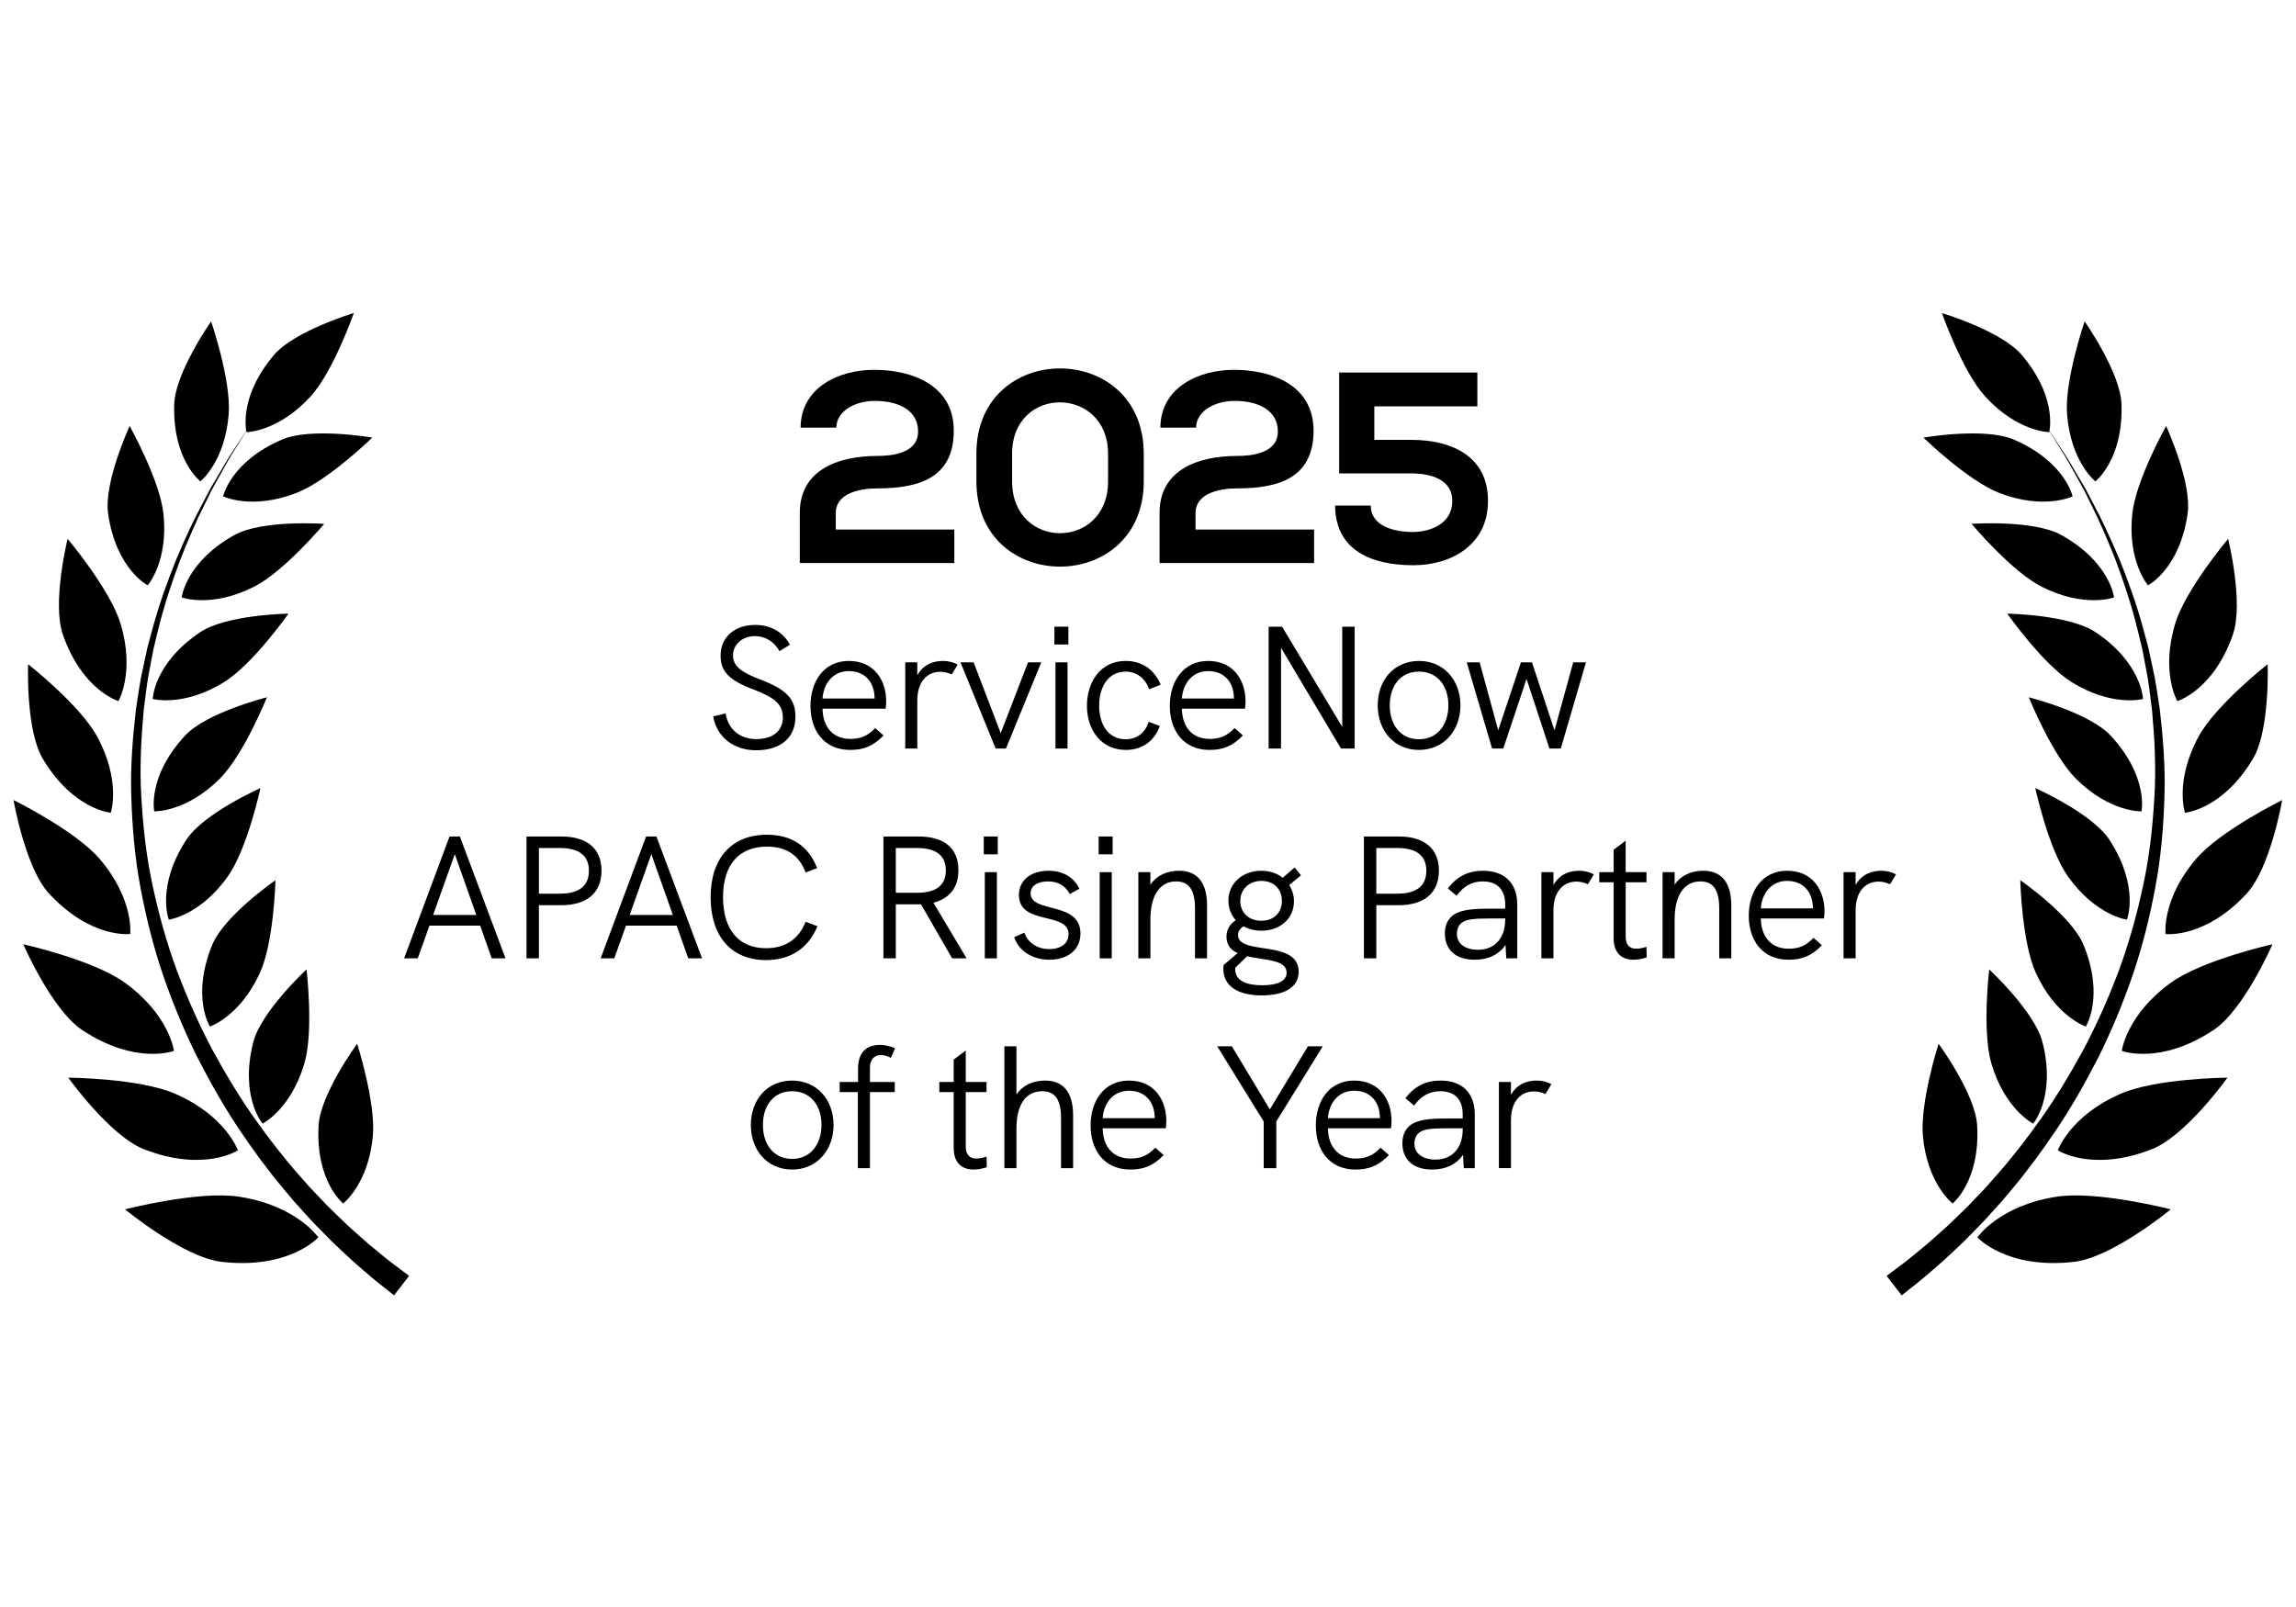<svg xmlns="http://www.w3.org/2000/svg" id="nexon_2023_genesys_australian_partner_of_the_year_white" viewBox="0 0 1000 700"><g><path d="M310.649,312.043l5.407-1.295c.99,6.854,6.169,11.195,13.328,11.195,7.692,0,11.576-4.037,11.576-9.292,0-5.711-3.275-8.682-12.642-12.261-10.738-4.037-14.47-7.844-14.47-14.774,0-8.073,6.093-13.404,15.079-13.404,6.702,0,11.957,2.97,15.155,8.606l-4.569,2.817c-2.285-4.112-6.169-6.549-10.738-6.549-5.56,0-9.52,3.808-9.52,8.301,0,4.874,3.655,7.463,12.033,10.662,11.804,4.493,15.155,8.758,15.155,16.146,0,8.91-6.169,14.622-17.135,14.622-9.824,0-17.211-5.864-18.659-14.774Z"></path><path d="M385.741,308.692h-27.493c.152,8.225,4.722,13.175,12.109,13.175,4.113,0,7.387-1.066,10.814-4.722l3.655,3.198c-4.417,4.646-8.758,6.321-14.546,6.321-11.423,0-17.288-8.53-17.288-19.191,0-10.586,5.788-19.572,16.679-19.572,11.5,0,16.297,8.986,16.297,17.516,0,1.066-.076,2.361-.229,3.275ZM358.248,304.275h22.695c0-.152-.076-.533-.076-1.219-.381-6.092-4.265-10.738-11.195-10.738-6.778,0-10.967,5.331-11.424,11.957Z"></path><path d="M417.119,289.501l-2.589,4.265c-1.751-.761-3.351-1.142-4.95-1.142-5.788,0-10.053,4.341-10.053,12.49v20.943h-5.255v-37.545h5.255v5.636c2.742-4.95,7.311-6.245,11.119-6.245,2.285,0,4.417.457,6.474,1.599Z"></path><path d="M418.338,288.511h5.712l11.804,30.844,11.88-30.844h5.788l-15.384,37.545h-4.493l-15.308-37.545Z"></path><path d="M459.236,272.975h6.093v7.768h-6.093v-7.768ZM459.693,288.511h5.255v37.545h-5.255v-37.545Z"></path><path d="M473.401,307.398c0-9.9,5.56-19.496,16.907-19.496,6.702,0,12.262,3.351,15.231,10.357l-5.026,1.98c-1.751-4.798-5.483-7.692-10.205-7.692-7.996,0-11.576,7.159-11.576,14.851s3.58,14.622,11.652,14.622c4.722,0,8.454-2.818,9.9-7.616l4.874,1.828c-2.513,6.854-7.996,10.434-14.774,10.434-10.89,0-16.983-8.834-16.983-19.268Z"></path><path d="M542.248,308.692h-27.492c.152,8.225,4.722,13.175,12.109,13.175,4.112,0,7.387-1.066,10.813-4.722l3.656,3.198c-4.417,4.646-8.759,6.321-14.546,6.321-11.424,0-17.288-8.53-17.288-19.191,0-10.586,5.788-19.572,16.679-19.572,11.499,0,16.297,8.986,16.297,17.516,0,1.066-.076,2.361-.229,3.275ZM514.756,304.275h22.694c0-.152-.076-.533-.076-1.219-.38-6.092-4.265-10.738-11.194-10.738-6.778,0-10.967,5.331-11.424,11.957Z"></path><path d="M590.001,272.975v53.081h-5.94l-26.122-43.866v43.866h-5.407v-53.081h5.864l26.198,43.638v-43.638h5.407Z"></path><path d="M600.055,307.246c0-11.119,7.235-19.344,17.974-19.344,10.661,0,18.049,8.225,18.049,19.344,0,11.042-7.312,19.42-18.049,19.42s-17.974-8.301-17.974-19.42ZM630.822,307.246c0-8.53-4.798-14.698-12.794-14.698-8.073,0-12.719,6.245-12.719,14.698,0,8.529,4.722,14.774,12.719,14.774,8.072,0,12.794-6.397,12.794-14.774Z"></path><path d="M638.82,288.511h5.635l8.073,29.625,9.9-29.625h4.798l9.824,29.625,8.148-29.625h5.56l-10.967,37.545h-4.95l-9.977-30.311-10.129,30.311h-4.874l-11.042-37.545Z"></path><path d="M209.129,403.207h-22.085l-5.103,14.241h-5.94l19.801-53.081h4.493l19.877,53.081h-6.017l-5.026-14.241ZM207.454,398.562l-9.367-26.503-9.443,26.503h18.811Z"></path><path d="M229.312,364.367h15.155c11.271,0,17.516,5.331,17.516,14.851,0,9.672-6.321,15.079-17.516,15.079h-9.748v23.151h-5.407v-53.081ZM243.935,389.271c8.301,0,12.566-3.428,12.566-9.977s-4.265-9.9-12.566-9.9h-9.215v19.877h9.215Z"></path><path d="M294.732,403.207h-22.085l-5.103,14.241h-5.94l19.801-53.081h4.493l19.877,53.081h-6.017l-5.026-14.241ZM293.057,398.562l-9.367-26.503-9.443,26.503h18.811Z"></path><path d="M309.509,390.793c0-17.059,9.215-27.188,24.522-27.188,10.662,0,18.125,4.874,21.857,14.546l-5.026,1.904c-2.818-7.616-8.454-11.271-16.831-11.271-12.185,0-19.115,7.92-19.115,22.009,0,14.166,6.854,22.238,18.734,22.238,8.301,0,14.241-3.884,17.211-11.5l5.179,1.904c-3.96,9.672-11.804,14.774-22.39,14.774-15.079,0-24.142-10.281-24.142-27.417Z"></path><path d="M414.684,417.448l-13.556-23.532h-10.967v23.532h-5.407v-53.081h15.155c11.424,0,17.516,5.103,17.516,14.698,0,7.463-3.731,12.261-10.89,14.165l14.47,24.218h-6.321ZM399.376,388.89c8.377,0,12.566-3.274,12.566-9.748s-4.188-9.748-12.566-9.748h-9.215v19.496h9.215Z"></path><path d="M428.469,364.367h6.093v7.768h-6.093v-7.768ZM428.926,379.903h5.255v37.545h-5.255v-37.545Z"></path><path d="M441.721,408.233l4.417-1.98c1.371,3.884,5.026,7.159,10.891,7.159,5.102,0,8.377-2.514,8.377-6.474,0-9.977-21.628-3.731-21.628-17.059,0-6.55,5.331-10.586,12.871-10.586,6.016,0,10.89,2.513,13.479,7.844l-4.188,2.285c-1.828-3.352-4.798-5.483-9.443-5.483s-7.616,1.903-7.616,5.179c0,8.91,21.705,3.274,21.705,17.516,0,7.616-6.245,11.424-13.48,11.424-7.387,0-13.403-3.808-15.383-9.824Z"></path><path d="M478.505,364.367h6.093v7.768h-6.093v-7.768ZM478.962,379.903h5.255v37.545h-5.255v-37.545Z"></path><path d="M525.723,394.449v22.999h-5.255v-21.705c0-8.072-2.589-11.804-8.225-11.804-7.083,0-11.195,6.093-11.195,16.678v16.831h-5.255v-37.545h5.255v5.483c2.437-3.809,7.007-6.093,12.413-6.093,8.073,0,12.262,5.179,12.262,15.155Z"></path><path d="M565.63,423.236c0,7.082-6.626,10.357-16.069,10.357-10.434,0-16.755-4.112-16.755-11.576,0-.762.076-1.219.152-1.676l6.093-5.179c-2.894-1.294-4.874-3.427-4.874-7.158,0-3.046,1.371-5.331,4.036-7.159-1.979-2.284-3.198-5.179-3.198-8.529,0-7.615,6.245-13.022,14.317-13.022,3.655,0,6.93,1.143,9.367,3.046l5.179-4.493,2.741,3.427-5.103,4.266c1.295,2.056,2.057,4.417,2.057,7.082,0,7.692-6.245,12.794-14.165,12.794-2.895,0-5.56-.685-7.768-1.903-1.523.838-2.438,2.208-2.438,3.808,0,3.808,4.722,4.722,10.129,5.56,7.463,1.143,16.298,2.208,16.298,10.357ZM560.375,423.693c0-4.569-5.94-5.255-12.186-6.245-1.676-.229-3.427-.533-5.026-.914l-5.103,4.95c-.076.381-.076.533-.076.686,0,5.331,5.407,7.007,11.805,7.007,6.625,0,10.586-1.828,10.586-5.483ZM540.193,392.469c0,4.874,3.503,8.605,9.139,8.605s8.986-3.655,8.986-8.605c0-5.179-3.503-8.758-8.91-8.758-5.331,0-9.215,3.579-9.215,8.758Z"></path><path d="M594.037,364.367h15.155c11.271,0,17.517,5.331,17.517,14.851,0,9.672-6.321,15.079-17.517,15.079h-9.748v23.151h-5.407v-53.081ZM608.659,389.271c8.302,0,12.566-3.428,12.566-9.977s-4.265-9.9-12.566-9.9h-9.215v19.877h9.215Z"></path><path d="M660.828,394.068v23.38h-4.798l-.305-5.788c-2.97,4.188-7.54,6.397-13.479,6.397-8.149,0-12.947-4.265-12.947-11.5,0-3.808,1.523-6.701,4.265-8.377,2.895-1.676,6.931-2.361,14.317-2.361h7.692v-1.751c0-6.55-3.427-10.129-9.748-10.129-4.722,0-8.377,2.056-11.424,6.245l-3.808-3.199c4.036-5.255,8.91-7.691,15.308-7.691,9.443,0,14.927,5.407,14.927,14.774ZM655.573,400.617v-.532h-7.235c-6.93,0-9.9.456-11.728,1.903-1.371,1.066-2.057,2.742-2.057,4.874,0,4.188,3.579,6.854,9.215,6.854,7.235,0,11.805-5.103,11.805-13.1Z"></path><path d="M694.186,380.893l-2.59,4.266c-1.751-.762-3.351-1.143-4.95-1.143-5.787,0-10.052,4.341-10.052,12.489v20.943h-5.255v-37.545h5.255v5.636c2.741-4.95,7.311-6.245,11.118-6.245,2.285,0,4.417.457,6.474,1.599Z"></path><path d="M717.185,417.067c-1.979.609-3.96.99-5.711.99-5.026,0-8.683-2.818-8.683-9.443v-24.294h-6.244v-4.417h6.244v-9.748l5.255-3.96v13.708h9.062v4.417h-9.062v23.608c0,3.655,1.676,5.331,4.646,5.331,1.295,0,2.742-.305,4.417-.838l.076,4.646Z"></path><path d="M754.046,394.449v22.999h-5.254v-21.705c0-8.072-2.59-11.804-8.226-11.804-7.082,0-11.195,6.093-11.195,16.678v16.831h-5.254v-37.545h5.254v5.483c2.438-3.809,7.007-6.093,12.414-6.093,8.072,0,12.261,5.179,12.261,15.155Z"></path><path d="M794.41,400.085h-27.492c.152,8.225,4.722,13.175,12.109,13.175,4.112,0,7.387-1.066,10.813-4.722l3.656,3.198c-4.417,4.646-8.759,6.321-14.546,6.321-11.424,0-17.288-8.529-17.288-19.191,0-10.586,5.788-19.572,16.679-19.572,11.499,0,16.297,8.986,16.297,17.516,0,1.066-.076,2.361-.229,3.275ZM766.918,395.667h22.694c0-.151-.076-.532-.076-1.218-.38-6.093-4.265-10.738-11.194-10.738-6.778,0-10.967,5.331-11.424,11.956Z"></path><path d="M825.789,380.893l-2.59,4.266c-1.751-.762-3.351-1.143-4.95-1.143-5.787,0-10.052,4.341-10.052,12.489v20.943h-5.255v-37.545h5.255v5.636c2.741-4.95,7.311-6.245,11.118-6.245,2.285,0,4.417.457,6.474,1.599Z"></path><path d="M327.024,490.03c0-11.119,7.235-19.344,17.973-19.344,10.662,0,18.049,8.225,18.049,19.344,0,11.043-7.311,19.42-18.049,19.42s-17.973-8.301-17.973-19.42ZM357.792,490.03c0-8.529-4.798-14.698-12.794-14.698-8.073,0-12.718,6.245-12.718,14.698,0,8.529,4.722,14.774,12.718,14.774,8.073,0,12.794-6.397,12.794-14.774Z"></path><path d="M373.633,475.713h-7.92v-4.417h7.997v-5.788c0-7.996,4.646-10.357,9.443-10.357,2.056,0,4.341.457,6.702,1.447l-1.828,4.188c-1.599-.762-3.046-1.219-4.341-1.219-2.97,0-4.798,2.057-4.798,5.56v6.169h10.814v4.417h-10.814v33.128h-5.255v-33.128Z"></path><path d="M429.762,508.46c-1.98.609-3.96.99-5.712.99-5.026,0-8.682-2.818-8.682-9.443v-24.294h-6.245v-4.417h6.245v-9.748l5.255-3.96v13.708h9.062v4.417h-9.062v23.608c0,3.655,1.675,5.331,4.646,5.331,1.294,0,2.741-.305,4.417-.838l.076,4.646Z"></path><path d="M467.384,485.842v22.999h-5.255v-21.705c0-8.148-2.589-11.804-8.225-11.804-7.159,0-11.195,5.864-11.195,16.222v17.287h-5.255v-53.081h5.255v21.02c2.437-3.809,7.006-6.093,12.414-6.093,8.073,0,12.261,5.179,12.261,15.155Z"></path><path d="M507.748,491.478h-27.493c.152,8.225,4.722,13.175,12.109,13.175,4.113,0,7.387-1.066,10.814-4.722l3.655,3.198c-4.417,4.646-8.758,6.321-14.546,6.321-11.423,0-17.288-8.529-17.288-19.191,0-10.586,5.788-19.572,16.679-19.572,11.5,0,16.297,8.986,16.297,17.516,0,1.066-.076,2.361-.229,3.275ZM480.255,487.06h22.695c0-.151-.076-.532-.076-1.218-.381-6.093-4.265-10.738-11.195-10.738-6.778,0-10.967,5.331-11.424,11.956Z"></path><path d="M550.397,488.507l-20.257-32.747h6.396l16.526,27.492,16.602-27.492h6.474l-20.258,32.747v20.334h-5.483v-20.334Z"></path><path d="M605.841,491.478h-27.492c.152,8.225,4.722,13.175,12.109,13.175,4.112,0,7.387-1.066,10.813-4.722l3.656,3.198c-4.417,4.646-8.759,6.321-14.546,6.321-11.424,0-17.288-8.529-17.288-19.191,0-10.586,5.788-19.572,16.679-19.572,11.499,0,16.297,8.986,16.297,17.516,0,1.066-.076,2.361-.229,3.275ZM578.349,487.06h22.694c0-.151-.076-.532-.076-1.218-.38-6.093-4.265-10.738-11.194-10.738-6.778,0-10.967,5.331-11.424,11.956Z"></path><path d="M642.322,485.461v23.38h-4.798l-.305-5.788c-2.97,4.188-7.54,6.397-13.479,6.397-8.149,0-12.947-4.265-12.947-11.5,0-3.808,1.523-6.701,4.265-8.377,2.895-1.676,6.931-2.361,14.317-2.361h7.692v-1.751c0-6.55-3.427-10.129-9.748-10.129-4.722,0-8.377,2.056-11.424,6.245l-3.808-3.199c4.036-5.255,8.91-7.691,15.308-7.691,9.443,0,14.927,5.407,14.927,14.774ZM637.067,492.01v-.532h-7.235c-6.93,0-9.9.456-11.728,1.903-1.371,1.066-2.057,2.742-2.057,4.874,0,4.188,3.579,6.854,9.215,6.854,7.235,0,11.805-5.103,11.805-13.1Z"></path><path d="M675.68,472.285l-2.59,4.266c-1.751-.762-3.351-1.143-4.95-1.143-5.787,0-10.052,4.341-10.052,12.489v20.943h-5.255v-37.545h5.255v5.636c2.741-4.95,7.311-6.245,11.118-6.245,2.285,0,4.417.457,6.474,1.599Z"></path></g><g><path d="M169.853,549.49c-1.791-1.349-3.648-2.966-5.842-4.74-2.181-1.762-4.58-3.745-7.106-6.063-2.538-2.292-5.364-4.685-8.158-7.482-2.837-2.755-5.913-5.629-8.923-8.893-1.533-1.605-3.104-3.253-4.714-4.937-1.542-1.75-3.12-3.535-4.732-5.365-6.473-7.285-12.975-15.628-19.439-24.75-6.467-9.124-12.577-19.231-18.424-29.949-5.719-10.789-10.883-22.328-15.398-34.342-4.457-12.041-7.965-24.635-10.687-37.401-2.765-12.77-4.161-25.798-4.891-38.64-.767-12.863-.035-25.557,1.064-37.784.844-6.08,1.395-12.111,2.627-17.904.549-2.908,1.093-5.784,1.629-8.626.686-2.812,1.362-5.59,2.029-8.327,2.68-10.963,6.115-21.095,9.576-30.329,3.609-9.174,7.213-17.488,10.862-24.636.883-1.803,1.737-3.548,2.561-5.233.864-1.663,1.777-3.225,2.61-4.749,1.688-3.035,3.239-5.826,4.64-8.348,2.916-4.975,5.417-8.759,7.023-11.4.427-.682.794-1.27,1.116-1.782.05.26.088.439.088.439,0,0,13.761-.112,27.858-15.5,9.949-10.858,18.887-36.393,18.887-36.393,0,0-25.927,7.767-34.865,18.348-14.027,16.609-12.481,30.263-11.986,33.009-.343.521-.735,1.114-1.198,1.816-1.673,2.596-4.272,6.324-7.317,11.226-1.467,2.49-3.091,5.244-4.859,8.244-.875,1.505-1.828,3.049-2.737,4.694-.869,1.668-1.771,3.395-2.701,5.181-3.844,7.076-7.673,15.33-11.538,24.468-3.715,9.197-7.435,19.313-10.421,30.308-.744,2.75-1.499,5.539-2.262,8.36-.614,2.858-1.238,5.751-1.867,8.674-1.394,5.833-2.108,11.916-3.12,18.061-1.43,12.354-2.497,25.234-2.053,38.336.409,13.078,1.498,26.402,3.988,39.504,2.445,13.097,5.706,26.066,9.954,38.503,4.303,12.409,9.298,24.369,14.883,35.585,5.713,11.14,11.729,21.68,18.135,31.228,6.403,9.541,12.878,18.296,19.354,25.976,1.614,1.923,3.195,3.806,4.739,5.646,1.615,1.782,3.193,3.521,4.73,5.218,3.024,3.444,6.119,6.497,8.98,9.415,2.817,2.964,5.671,5.513,8.238,7.948,2.539,2.451,5.009,4.605,7.271,6.527,2.244,1.915,4.244,3.725,5.998,5.119,1.753,1.396,3.247,2.584,4.455,3.546,2.421,1.923,3.711,2.95,3.711,2.95l6.561-8.467s-1.317-.995-3.784-2.857c-1.235-.932-2.757-2.079-4.545-3.432"></path><path d="M64.336,254.967s9.037-10.377,6.863-31.131c-1.535-14.648-14.729-38.266-14.729-38.266,0,0-11.371,24.563-9.373,38.266,3.514,24.102,17.239,31.131,17.239,31.131"></path><path d="M87.295,209.688s10.748-8.595,12.313-29.405c1.106-14.687-7.657-40.282-7.657-40.282,0,0-15.575,22.136-16.057,35.977-.847,24.34,11.401,33.71,11.401,33.71"></path><path d="M122.769,191.487c-22.363,9.646-25.591,24.726-25.591,24.726,0,0,12.367,6.036,31.846-1.451,13.746-5.28,33.131-24.152,33.131-24.152,0,0-26.668-4.608-39.386.877"></path><path d="M102.097,233.047c-21.272,11.863-22.955,27.19-22.955,27.19,0,0,12.913,4.753,31.535-4.668,13.14-6.645,30.516-27.382,30.516-27.382,0,0-26.999-1.885-39.096,4.86"></path><path d="M125.651,267.296s-27.061.397-38.547,8.138c-20.196,13.616-20.582,29.028-20.582,29.028,0,0,13.268,3.648,31.029-7.309,12.533-7.73,28.1-29.857,28.1-29.857"></path><path d="M95.712,339.219c10.438-10.382,20.543-35.48,20.543-35.48,0,0-26.259,6.564-35.674,16.721-16.554,17.867-13.412,32.959-13.412,32.959,0,0,13.753.527,28.543-14.2"></path><path d="M99.235,381.751c8.519-12.007,14.206-38.46,14.206-38.46,0,0-24.759,10.937-32.307,22.547-13.273,20.426-7.61,34.763-7.61,34.763,0,0,13.643-1.822,25.711-18.85"></path><path d="M113.179,423.842c6.135-13.38,6.8-40.43,6.8-40.43,0,0-22.291,15.356-27.547,28.17-9.237,22.538-1.005,35.569-1.005,35.569,0,0,13.066-4.332,21.752-23.309"></path><path d="M132.554,463.264c4.16-14.116.95-40.985.95-40.985,0,0-19.867,18.385-23.236,31.819-5.919,23.628,4.091,35.346,4.091,35.346,0,0,12.311-6.155,18.195-26.18"></path><path d="M149.45,524.231s10.926-8.368,12.924-29.143c1.418-14.649-6.808-40.429-6.808-40.429,0,0-16.036,21.806-16.809,35.635-1.352,24.322,10.693,33.937,10.693,33.937"></path><path d="M51.59,305.381s7.324-12.619.888-33.788c-4.542-14.941-23.025-36.88-23.025-36.88,0,0-6.902,27.852-2.068,41.723,8.503,24.381,24.205,28.945,24.205,28.945"></path><path d="M48.248,354.021s4.613-13.839-5.984-33.265c-7.478-13.709-30.024-31.445-30.024-31.445,0,0-1.111,28.676,6.435,41.279,13.27,22.147,29.573,23.431,29.573,23.431"></path><path d="M56.716,406.835s1.718-15.141-13.321-32.703c-10.614-12.391-37.501-25.634-37.501-25.634,0,0,5.078,29.553,15.521,40.796,18.361,19.762,35.301,17.541,35.301,17.541"></path><path d="M35.825,448.694c23.383,15.451,39.942,9.049,39.942,9.049,0,0-1.984-15.704-21.473-29.745-13.757-9.906-44.148-16.679-44.148-16.679,0,0,12.376,28.59,25.679,37.375"></path><path d="M103.62,501.072s-5.227-14.943-27.224-24.593c-15.526-6.804-46.662-7.065-46.662-7.065,0,0,18.088,25.365,32.936,31.171,26.098,10.214,40.95.487,40.95.487"></path><path d="M104.097,521.268c-17.734-2.718-49.644,5.517-49.644,5.517,0,0,25.423,20.999,42.19,22.883,29.478,3.316,42.007-10.683,42.007-10.683,0,0-9.424-13.856-34.553-17.717"></path><path d="M871.652,523.522c1.545-1.84,3.122-3.723,4.737-5.646,6.476-7.679,12.953-16.435,19.354-25.975,6.407-9.548,12.424-20.087,18.137-31.228,5.584-11.216,10.577-23.177,14.883-35.585,4.246-12.438,7.508-25.407,9.952-38.504,2.49-13.102,3.581-26.425,3.988-39.504.445-13.101-.623-25.982-2.053-38.336-1.013-6.145-1.724-12.228-3.12-18.061-.628-2.923-1.251-5.816-1.867-8.674-.764-2.822-1.518-5.61-2.262-8.36-2.988-10.994-6.706-21.11-10.421-30.308-3.865-9.138-7.694-17.391-11.539-24.468-.929-1.786-1.829-3.512-2.7-5.181-.91-1.645-1.862-3.188-2.736-4.694-1.768-3-3.392-5.753-4.859-8.244-3.045-4.902-5.645-8.63-7.318-11.226-.462-.702-.855-1.295-1.197-1.816.494-2.746,2.039-16.4-11.986-33.009-8.939-10.581-34.865-18.348-34.865-18.348,0,0,8.936,25.535,18.887,36.393,14.095,15.389,27.857,15.501,27.857,15.501,0,0,.039-.179.089-.439.32.512.688,1.1,1.114,1.782,1.608,2.642,4.107,6.426,7.025,11.401,1.401,2.522,2.953,5.312,4.641,8.347.831,1.525,1.744,3.086,2.608,4.749.824,1.685,1.679,3.429,2.559,5.233,3.653,7.148,7.255,15.462,10.863,24.636,3.463,9.234,6.896,19.366,9.577,30.329.667,2.737,1.343,5.515,2.03,8.327.535,2.842,1.078,5.719,1.628,8.626,1.231,5.794,1.783,11.824,2.627,17.904,1.098,12.227,1.831,24.921,1.064,37.784-.73,12.841-2.125,25.87-4.892,38.64-2.72,12.765-6.23,25.359-10.688,37.4-4.514,12.015-9.677,23.554-15.397,34.343-5.849,10.718-11.957,20.825-18.424,29.949-6.464,9.121-12.965,17.464-19.438,24.75-1.612,1.829-3.189,3.615-4.733,5.365-1.609,1.684-3.18,3.332-4.711,4.938-3.01,3.264-6.087,6.138-8.924,8.893-2.794,2.797-5.621,5.19-8.157,7.482-2.528,2.319-4.928,4.302-7.107,6.063-2.196,1.774-4.052,3.391-5.842,4.74-1.788,1.353-3.311,2.5-4.545,3.431-2.468,1.862-3.785,2.857-3.785,2.857l6.561,8.467s1.29-1.027,3.71-2.95c1.21-.961,2.703-2.15,4.455-3.546,1.757-1.394,3.755-3.204,5.999-5.119,2.261-1.922,4.732-4.076,7.273-6.526,2.566-2.435,5.419-4.984,8.236-7.948,2.86-2.918,5.956-5.971,8.98-9.415,1.537-1.7,3.117-3.438,4.732-5.22"></path><path d="M952.791,223.837c1.999-13.704-9.374-38.266-9.374-38.266,0,0-13.192,23.618-14.726,38.266-2.177,20.754,6.862,31.131,6.862,31.131,0,0,13.723-7.03,17.238-31.131"></path><path d="M912.593,209.688s12.247-9.37,11.401-33.71c-.482-13.842-16.057-35.977-16.057-35.977,0,0-8.764,25.595-7.656,40.282,1.564,20.809,12.312,29.405,12.312,29.405"></path><path d="M877.12,191.487c-12.718-5.484-39.388-.877-39.388-.877,0,0,19.386,18.872,33.133,24.152,19.478,7.487,31.846,1.451,31.846,1.451,0,0-3.228-15.08-25.591-24.726"></path><path d="M897.792,233.047c-12.098-6.744-39.097-4.859-39.097-4.859,0,0,17.373,20.736,30.518,27.382,18.62,9.42,31.534,4.668,31.534,4.668,0,0-1.683-15.328-22.955-27.191"></path><path d="M912.784,275.434c-11.485-7.741-38.547-8.138-38.547-8.138,0,0,15.567,22.127,28.1,29.858,17.761,10.957,31.03,7.309,31.03,7.309,0,0-.386-15.414-20.583-29.029"></path><path d="M932.72,353.42s3.142-15.092-13.414-32.96c-9.414-10.157-35.674-16.721-35.674-16.721,0,0,10.106,25.099,20.543,35.48,14.792,14.727,28.545,14.201,28.545,14.201"></path><path d="M918.754,365.839c-7.548-11.61-32.307-22.547-32.307-22.547,0,0,5.688,26.452,14.206,38.46,12.068,17.028,25.711,18.85,25.711,18.85,0,0,5.662-14.337-7.61-34.763"></path><path d="M908.462,447.151s8.232-13.031-1.004-35.569c-5.256-12.814-27.548-28.17-27.548-28.17,0,0,.663,27.05,6.801,40.43,8.684,18.977,21.751,23.309,21.751,23.309"></path><path d="M866.386,422.279s-3.212,26.869.949,40.986c5.883,20.025,18.195,26.18,18.195,26.18,0,0,10.011-11.718,4.092-35.346-3.372-13.436-23.236-31.82-23.236-31.82"></path><path d="M837.514,495.088c1.997,20.775,12.925,29.144,12.925,29.144,0,0,12.045-9.616,10.694-33.937-.772-13.829-16.81-35.635-16.81-35.635,0,0-8.226,25.779-6.809,40.428"></path><path d="M948.297,305.381s15.704-4.564,24.206-28.946c4.833-13.871-2.07-41.723-2.07-41.723,0,0-18.481,21.939-23.024,36.88-6.436,21.17.888,33.789.888,33.789"></path><path d="M957.624,320.756c-10.596,19.426-5.985,33.265-5.985,33.265,0,0,16.303-1.283,29.572-23.431,7.547-12.602,6.437-41.279,6.437-41.279,0,0-22.545,17.736-30.024,31.445"></path><path d="M956.494,374.132c-15.039,17.562-13.323,32.703-13.323,32.703,0,0,16.94,2.221,35.302-17.541,10.442-11.244,15.521-40.797,15.521-40.797,0,0-26.886,13.244-37.5,25.635"></path><path d="M924.12,457.743s16.56,6.402,39.942-9.049c13.305-8.786,25.679-37.375,25.679-37.375,0,0-30.391,6.772-44.148,16.678-19.49,14.042-21.473,29.746-21.473,29.746"></path><path d="M896.268,501.072s14.852,9.727,40.948-.487c14.849-5.806,32.936-31.171,32.936-31.171,0,0-31.135.26-46.661,7.065-21.997,9.652-27.223,24.593-27.223,24.593"></path><path d="M895.792,521.268c-25.129,3.861-34.552,17.717-34.552,17.717,0,0,12.528,13.999,42.006,10.683,16.767-1.883,42.19-22.883,42.19-22.883,0,0-31.91-8.235-49.644-5.517"></path></g><g><path d="M348.694,186.261c.119-17.57,16.739-25.167,32.053-25.167,16.62,0,34.664,6.767,34.664,26.473,0,21.131-15.908,25.167-33.358,25.167-6.885,0-18.044,1.781-18.044,10.803v7.123h51.641v14.602h-67.311v-21.843c0-19.113,17.332-24.811,33.714-24.811,6.292,0,17.807-1.068,17.807-10.684,0-9.022-8.191-13.296-18.875-13.296-8.191,0-16.62,4.155-16.739,11.634h-15.551Z"></path><path d="M425.261,197.657c0-49.622,72.89-49.503,72.89,0v11.99c0,49.503-72.89,49.622-72.89,0v-11.99ZM440.812,209.647c0,30.153,41.787,30.153,41.787,0v-11.99c0-29.678-41.787-30.035-41.787,0v11.99Z"></path><path d="M505.39,186.261c.118-17.57,16.738-25.167,32.052-25.167,16.62,0,34.665,6.767,34.665,26.473,0,21.131-15.908,25.167-33.358,25.167-6.886,0-18.045,1.781-18.045,10.803v7.123h51.641v14.602h-67.311v-21.843c0-19.113,17.332-24.811,33.715-24.811,6.291,0,17.807-1.068,17.807-10.684,0-9.022-8.191-13.296-18.876-13.296-8.19,0-16.619,4.155-16.738,11.634h-15.551Z"></path><path d="M643.45,177.001h-44.874v14.602h16.146c17.688,0,33.477,7.242,33.358,26.711,0,18.875-15.789,27.897-32.527,27.897-18.282,0-33.952-6.529-34.071-25.998h15.552c0,9.141,10.446,11.515,18.282,11.515,7.598,0,17.213-3.562,17.213-13.415.119-9.378-9.26-12.109-17.807-12.109h-31.459v-43.924h60.188v14.72Z"></path></g></svg>